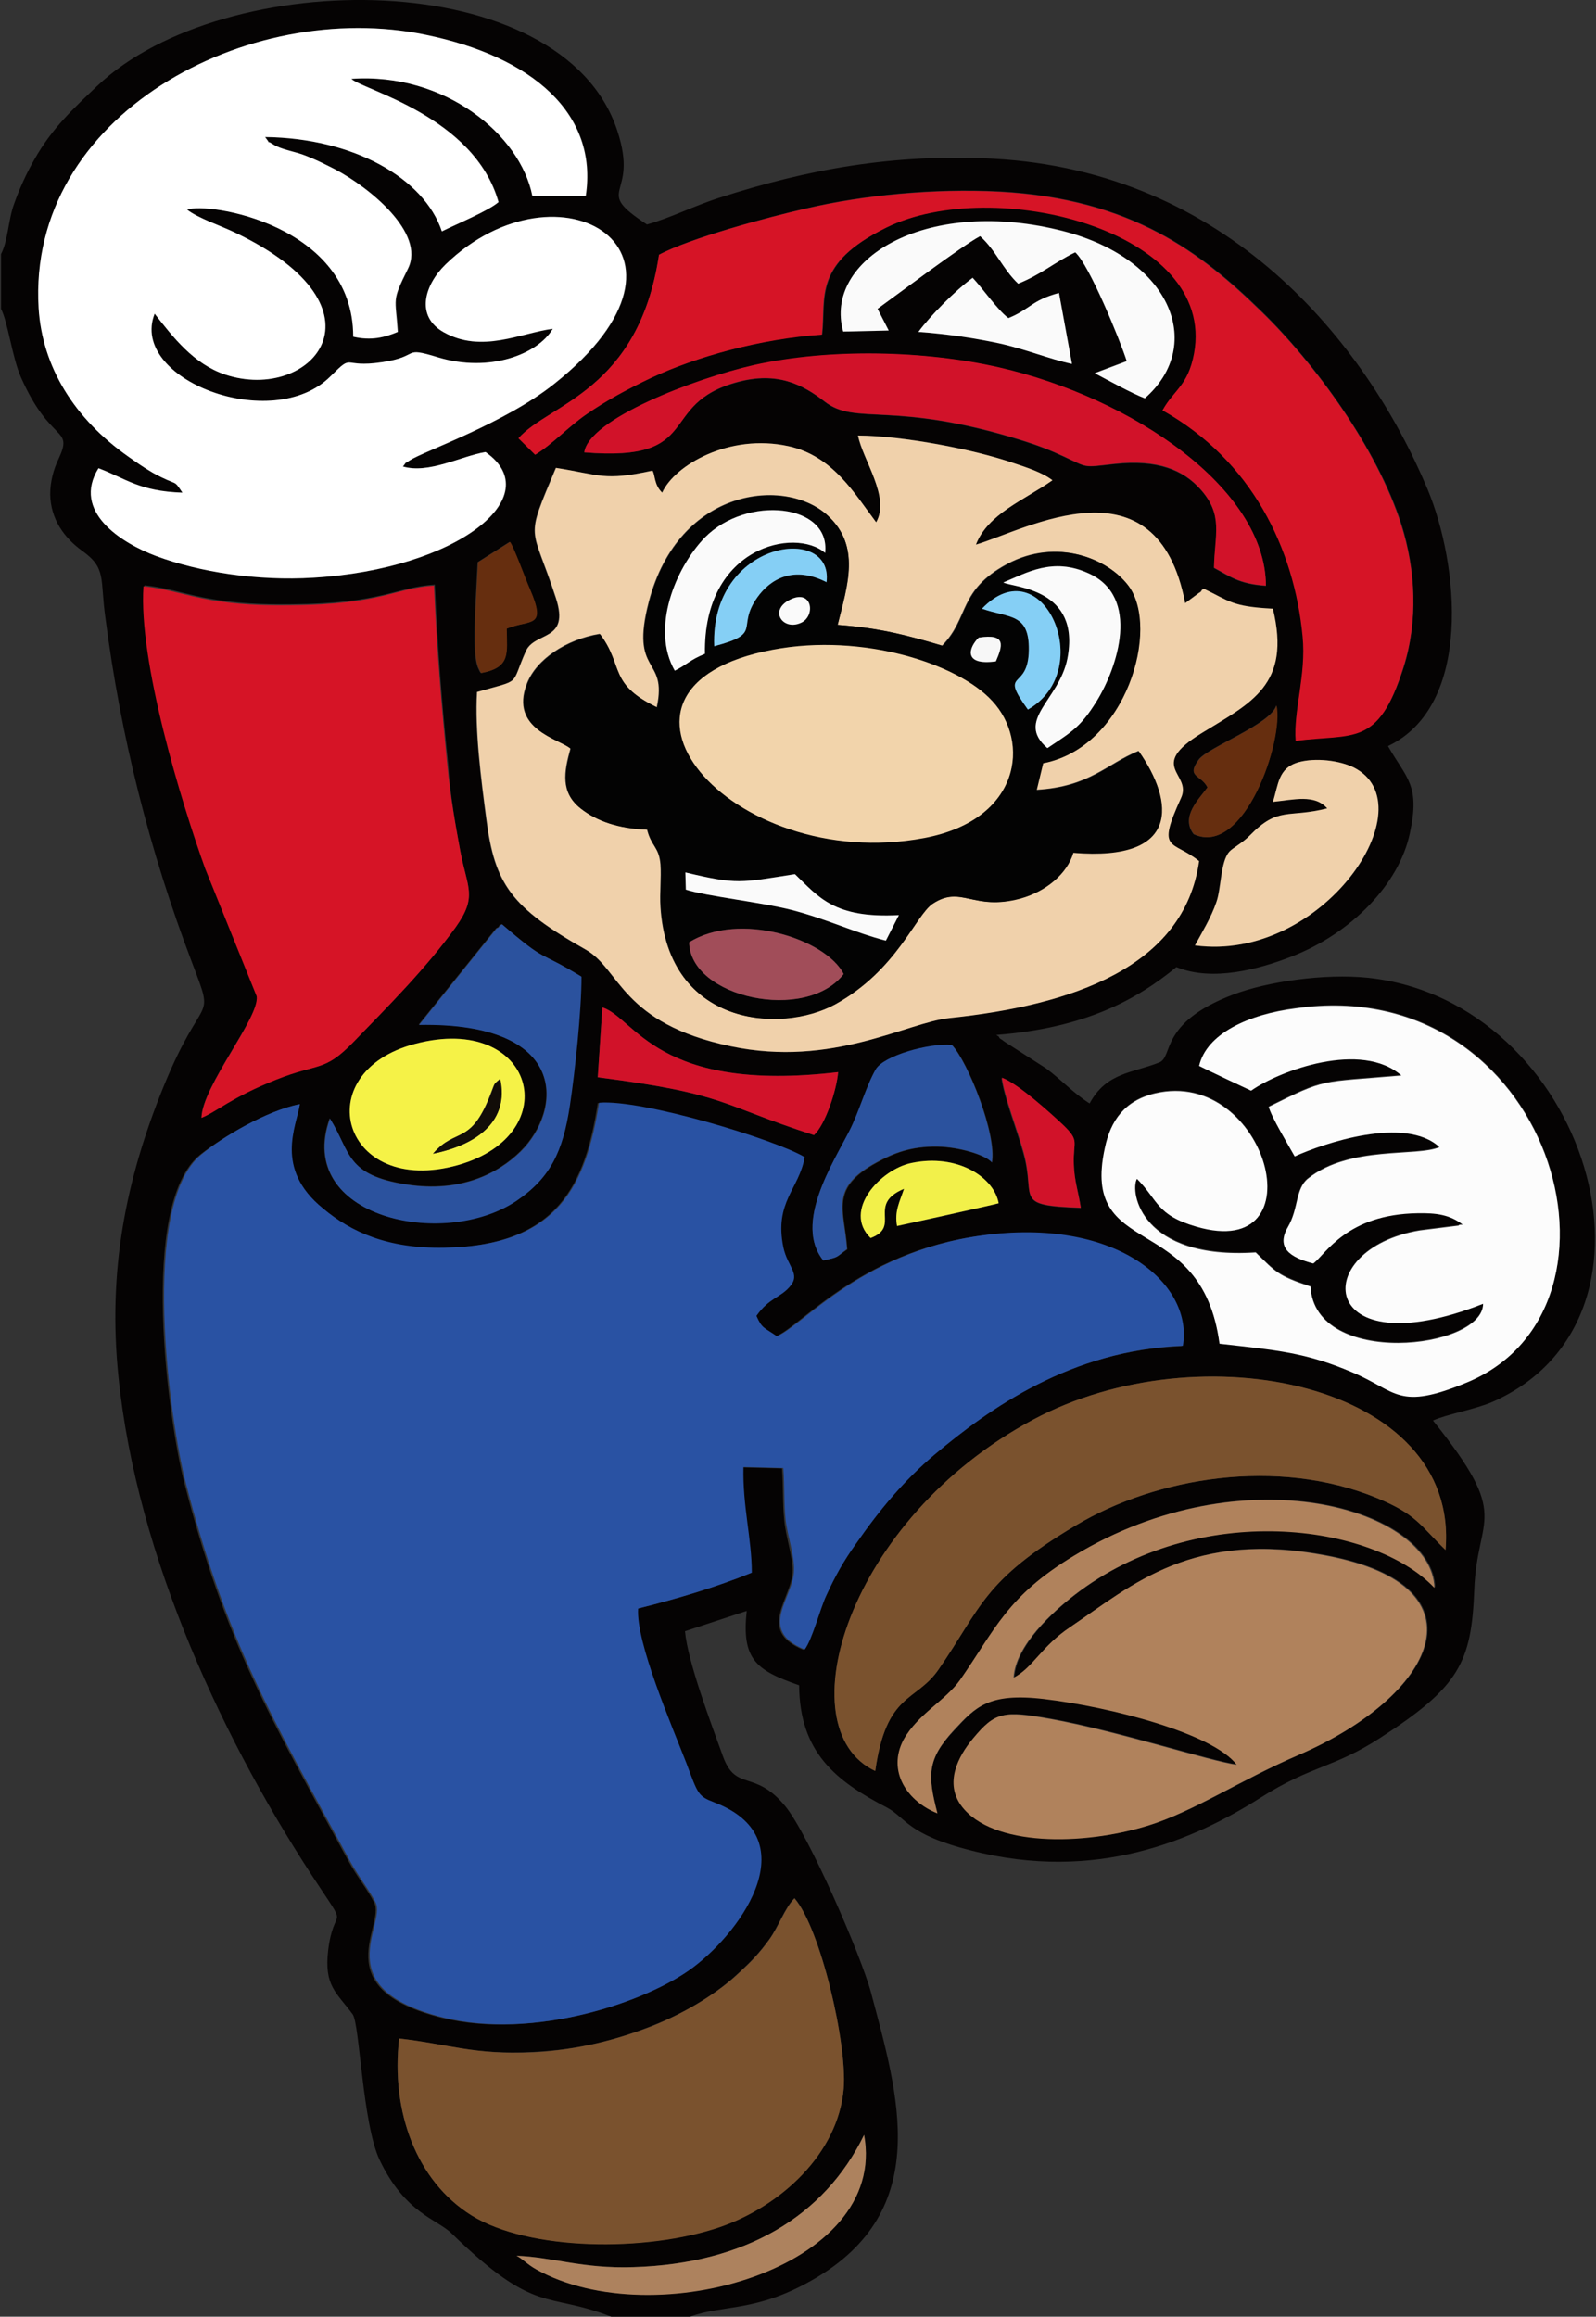 <?xml version="1.0" encoding="UTF-8"?>
<svg xmlns="http://www.w3.org/2000/svg" xmlns:xlink="http://www.w3.org/1999/xlink" width="592px" height="859px" viewBox="0 0 592 859" version="1.1">
<rect x="0" y="0" width="592" height="859" fill="#333333" stroke="none"/>
<g id="surface1">
<path style=" stroke:none;fill-rule:evenodd;fill:rgb(1.961%,1.176%,1.176%);fill-opacity:1;" d="M 191.602 836.406 C 205.199 836.914 216.043 841.254 234.977 840.617 C 276.629 839.34 305.887 821.852 320.52 791.598 C 329.469 841 242.547 865.637 199.004 841.512 C 195.559 839.598 194.012 837.68 191.602 836.406 Z M 148.055 755.855 C 166.301 757.895 175.594 761.98 197.797 760.832 C 214.492 760.066 228.777 756.363 242.203 751.004 C 255.285 745.895 266.645 738.492 274.047 731.473 C 278.695 727.133 281.621 724.195 285.406 718.961 C 288.848 714.109 291.086 707.344 294.699 703.77 C 304.34 714.875 314.32 757.895 312.945 774.363 C 310.879 798.363 289.711 817.895 266.988 825.684 C 239.621 835 196.078 834.617 174.906 821.34 C 154.426 808.703 144.957 782.918 148.055 755.855 Z M 347.715 672.367 C 336.699 667.898 328.953 656.793 335.492 644.922 C 340.656 635.348 350.984 630.496 356.492 622.707 C 369.398 604.07 373.875 591.688 398.66 576.75 C 461.828 538.453 531.535 559.52 532.395 588.625 C 509.676 564.625 444.617 555.945 398.832 591.305 C 390.914 597.434 376.973 609.941 376.285 621.941 C 383.516 618.238 386.613 610.453 397.281 603.176 C 420.691 587.477 442.723 567.051 492.637 576.75 C 552.707 588.367 532.395 628.707 482.137 650.535 C 460.105 660.109 443.066 671.602 426.027 676.836 C 401.93 684.238 368.367 684.621 357.008 669.559 C 350.641 661.133 355.457 651.305 361.309 644.41 C 369.398 634.836 372.324 634.07 390.055 637.262 C 414.84 641.73 449.262 652.961 459.074 654.238 C 450.297 642.621 412.43 632.922 387.645 629.855 C 366.992 627.43 362.172 632.664 354.082 641.473 C 343.754 652.324 344.098 658.324 347.715 672.367 Z M 324.648 656.664 C 291.258 641.09 314.148 563.348 383.34 526.328 C 445.133 493.266 541.348 512.922 536.184 574.711 C 526.715 565.52 525.512 561.559 510.711 555.434 C 473.703 540.242 428.953 547.773 399.176 565.52 C 364.41 586.199 364.062 596.027 348.059 619.133 C 339.625 631.133 328.781 627.305 324.648 656.664 Z M 322.93 459.051 C 312.43 448.84 326.715 433.52 338.074 431.223 C 355.113 427.648 368.711 436.457 370.434 446.16 C 369.398 446.543 333.426 454.586 332.738 454.586 C 331.707 449.094 333.77 445.52 335.32 440.797 C 321.379 446.668 334.461 454.84 322.93 459.051 Z M 305.371 467.352 C 294.355 453.691 308.988 431.223 315.184 419.48 C 318.797 412.457 321.379 402.883 324.992 396.629 C 327.918 391.523 344.785 386.801 353.223 387.566 C 359.074 393.691 369.918 420.754 368.023 431.094 C 365.613 428.289 355.801 425.352 347.887 425.223 C 337.902 424.969 331.363 427.777 325.508 430.969 C 307.609 440.668 313.289 448.457 314.32 463.266 C 309.848 466.328 311.395 466.074 305.371 467.352 Z M 153.906 387.055 C 198.312 375.309 210.363 420.629 169.914 431.988 C 126.887 444.117 113.633 397.648 153.906 387.055 Z M 111.223 409.395 C 109.844 417.562 101.582 433.137 119.312 448.203 C 129.812 457.137 143.582 463.137 164.234 462.754 C 207.266 461.988 217.074 438.754 221.723 409.012 C 237.559 407.605 287.301 422.543 297.973 429.18 C 295.906 441.055 286.609 445.902 290.055 462.625 C 291.602 469.777 296.594 472.328 292.465 477.18 C 289.02 481.266 284.719 481.391 280.07 488.031 C 282.137 492.625 282.824 492.117 287.645 495.562 C 297.109 491.988 320.348 462.242 368.539 457.648 C 415.699 453.051 442.035 477.051 438.246 499.137 C 397.109 500.668 366.473 522.371 346.164 539.477 C 334.977 548.922 325.855 559.773 316.902 572.668 C 312.602 578.922 309.332 584.41 305.887 591.941 C 303.652 596.922 300.727 608.156 297.973 611.73 C 280.242 604.453 294.012 592.453 294.012 582.242 C 294.012 577.133 291.43 569.477 290.914 563.859 C 290.227 557.602 290.57 551.219 290.055 544.453 L 275.25 544.07 C 274.906 558.625 278.52 570.75 278.348 583.262 C 265.441 588.496 251.5 592.707 236.18 596.539 C 235.32 609.176 248.574 639.688 254.082 653.855 C 258.555 665.344 258.555 666.109 264.406 668.41 C 298.66 681.43 275.594 715.258 256.664 729.555 C 239.621 742.449 197.625 756.492 163.891 748.195 C 120.344 737.344 143.062 713.855 138.762 705.43 C 136.18 700.324 132.395 695.855 129.293 690.109 C 100.035 636.496 83.684 609.176 68.363 549.816 C 62.512 527.223 51.152 446.797 74.215 428.16 C 82.652 421.52 98.828 411.945 111.223 409.395 Z M 398.316 431.863 C 398.488 437.863 400.211 442.328 400.898 447.945 C 375.426 447.055 384.375 444.629 379.555 427.648 C 377.316 419.352 372.324 406.715 371.465 399.82 C 377.488 401.863 390.227 413.48 394.012 417.18 C 400.727 423.18 397.973 422.926 398.316 431.863 Z M 223.445 373.523 C 235.664 377.48 243.582 405.438 310.879 397.523 C 310.363 404.16 306.059 416.926 301.93 420.883 C 266.988 409.648 269.742 405.562 221.723 399.438 Z M 444.789 395.223 C 447.543 383.223 463.203 376.074 480.59 373.648 C 575.426 360.117 611.055 484.457 544.273 512.285 C 518.453 523.008 518.281 515.73 501.586 508.582 C 484.203 501.18 473.703 500.539 452.359 497.988 C 445.648 448.074 400.555 467.605 409.848 425.352 C 412.086 415.395 417.078 407.863 428.438 405.18 C 469.918 395.48 489.539 467.988 443.754 454.586 C 428.781 450.246 429.641 444.754 421.723 436.84 C 418.969 441.82 423.273 466.84 465.785 464.16 C 473.188 471.309 473.703 472.586 486.098 476.797 C 487.645 507.051 550.125 500.156 550.125 483.18 C 488.68 507.562 485.062 462.883 526.715 455.988 L 541.004 454.203 C 541.348 453.82 542.035 454.074 542.551 453.82 C 537.73 450.117 532.914 449.477 525.855 449.605 C 499.523 449.988 491.777 464.797 487.129 468.242 C 478.352 465.945 473.359 462.371 477.664 454.84 C 481.793 447.82 480.246 440.543 485.234 436.711 C 500.727 424.457 525.684 428.797 533.945 425.098 C 521.207 413.48 491.086 423.691 480.246 428.543 C 477.664 423.945 471.637 413.988 470.605 410.16 C 492.465 399.309 488.852 401.223 519.832 398.543 C 505.031 385.648 474.91 396.758 464.066 404.16 C 463.203 404.031 445.992 395.988 444.789 395.223 Z M 184.027 344.16 C 184.199 344.035 184.891 343.906 185.062 343.395 C 185.234 342.887 185.75 342.887 186.094 342.629 C 203.133 357.309 198.832 351.949 215.527 362.035 C 215.527 374.543 212.945 397.266 211.223 409.777 C 208.641 426.883 204.168 436.586 191.43 445.137 C 164.234 463.395 109.156 451.137 122.238 414.629 C 130.156 427.012 127.918 435.562 150.809 439.137 C 170.945 442.203 184.715 435.055 192.977 426.883 C 208.469 411.691 211.395 378.883 155.285 379.906 Z M 481.621 282.633 C 487.988 280.844 496.941 281.992 502.102 284.547 C 529.988 298.59 490.57 356.926 443.238 350.543 C 445.648 345.82 449.09 340.203 451.156 334.586 C 452.879 329.48 452.535 319.523 455.977 315.82 C 457.18 314.418 460.621 312.758 463.551 309.82 C 474.219 298.973 477.664 303.438 492.293 299.738 C 487.645 294.375 479.898 296.547 472.156 297.312 C 474.219 290.93 474.047 284.801 481.621 282.633 Z M 447.887 291.949 C 445.477 287.227 439.797 288.25 444.617 281.609 C 448.059 277.016 471.465 268.461 473.359 261.566 C 476.285 274.59 461.312 317.992 442.723 309.312 C 437.73 302.801 444.789 296.289 447.887 291.949 Z M 170.773 315.695 C 173.355 329.227 177.145 332.289 169.055 343.652 C 157.867 359.227 143.926 373.012 131.188 386.16 C 120.172 397.523 118.449 393.949 102.445 400.203 C 85.578 406.84 80.242 412.074 74.734 414.371 C 75.078 402.5 96.246 377.227 95.559 369.055 L 76.453 321.695 C 67.504 296.801 51.496 244.844 53.562 217.016 C 62.512 217.91 69.227 220.59 78.691 222.121 C 88.676 223.781 96.938 224.164 108.125 224.035 C 142.031 223.781 146.852 217.652 161.309 216.762 C 162.34 240.25 163.891 260.93 166.301 283.781 C 166.988 294.758 168.883 305.609 170.773 315.695 Z M 189.02 200.93 C 190.398 202.59 194.871 214.973 196.422 218.422 C 202.961 233.227 196.594 229.527 187.816 233.102 C 187.988 242.164 189.535 247.527 178.348 249.566 C 178.004 249.184 177.832 248.801 177.66 248.418 C 177.488 248.164 177.316 247.652 177.145 247.27 C 175.078 241.781 176.281 225.824 177.145 208.465 Z M 292.465 165.441 C 308.988 169.016 317.074 183.188 324.992 193.656 C 330.5 184.336 320 170.551 318.109 161.484 C 334.461 161.484 360.793 166.465 375.77 171.699 C 380.414 173.355 386.441 175.273 390.227 178.082 C 379.727 185.484 366.301 190.465 361.828 201.953 C 380.586 196.465 429.125 168.762 439.453 223.652 L 444.617 219.824 C 444.789 219.695 445.305 219.441 445.477 219.059 C 445.648 218.547 445.992 218.547 446.336 218.293 C 456.148 222.887 456.836 224.805 471.984 225.695 C 478.867 254.035 464.066 260.676 445.648 271.781 C 424.996 284.418 442.035 286.715 437.902 295.906 C 428.609 316.203 434.461 311.227 444.617 319.27 C 439.109 358.715 397.457 372.629 352.016 377.48 C 336.18 379.141 308.641 395.863 270.949 387.949 C 230.156 379.395 229.984 359.227 217.074 352.078 C 189.535 336.504 183.34 327.949 180.242 303.566 C 178.348 289.141 175.938 270.887 176.801 256.59 C 193.668 251.738 189.191 254.676 194.871 241.527 C 198.141 233.996 211.395 238.078 206.059 221.738 C 196.938 193.656 194.355 201.441 206.059 173.484 C 222.41 176.039 223.789 178.465 241.859 174.508 C 242.895 176.039 242.375 179.738 245.473 182.676 C 250.121 172.59 270.434 160.719 292.465 165.441 Z M 216.73 167.742 C 218.453 155.484 257.523 140.422 279.727 135.445 C 307.953 129.188 343.066 129.953 370.605 136.336 C 420.176 147.699 469.402 181.273 469.574 217.27 C 459.418 216.633 455.805 213.57 450.297 210.633 C 450.641 198.379 453.91 191.102 445.305 181.527 C 438.938 174.379 429.469 170.422 413.461 172.082 C 401.414 173.355 403.824 173.613 394.703 169.398 C 389.539 166.973 385.234 165.316 379.555 163.527 C 331.191 148.336 317.594 158.039 305.887 148.977 C 297.625 142.465 288.16 137.742 273.703 141.699 C 243.238 149.742 261.48 171.441 216.73 167.742 Z M 340.656 123.062 C 344.961 117.188 354.426 107.613 360.793 102.891 C 364.41 106.723 370.434 115.145 374.047 117.828 C 381.965 114.762 382.652 111.316 392.809 108.508 L 397.629 134.805 C 389.195 133.02 380.242 129.316 370.434 127.145 C 360.793 125.23 351.156 123.828 340.656 123.062 Z M 312.773 122.934 C 305.371 96.508 342.723 73.402 392.121 85.02 C 434.289 94.977 447.371 127.656 424.648 147.57 C 419.66 145.656 411.57 141.188 406.062 138.25 L 417.938 133.785 C 415.355 126.125 403.824 98.039 398.832 93.445 C 391.086 97.148 386.27 101.742 377.66 105.062 C 371.98 99.699 369.398 92.68 363.547 87.445 C 357.18 90.891 332.91 109.145 325.508 114.379 L 329.641 122.422 Z M 244.441 94.465 C 255.629 88.34 284.547 80.551 299.691 77.105 C 320 72.383 346.336 69.699 370.777 70.977 C 420.004 73.656 445.82 93.828 467.852 115.273 C 487.645 134.551 510.883 166.207 519.832 194.293 C 525.168 211.27 526.027 230.293 520.691 247.398 C 511.227 277.016 502.102 271.652 480.762 274.59 C 479.727 263.484 484.719 250.336 483.344 235.91 C 480.07 203.23 464.41 170.551 431.363 152.039 C 435.492 144.508 440.828 143.102 443.066 130.977 C 451.5 85.148 368.711 64.594 328.953 84.254 C 301.586 97.785 306.578 110.297 305.027 123.953 C 282.137 125.484 258.211 132.254 241.859 139.91 C 232.738 144.125 224.992 148.465 217.762 153.441 C 210.707 158.293 205.199 164.422 198.66 168.508 L 192.461 162.379 C 203.648 149.613 236.867 145.02 244.441 94.465 Z M 67.676 182.676 C 64.062 177.316 66.301 180.762 57.004 175.398 C 53.047 173.102 50.637 171.188 47.711 169.273 C 27.746 155.23 15.695 136.211 14.492 114.254 C 10.188 42.508 92.289 -0.766 158.039 12.895 C 197.797 21.191 222.066 42.254 217.418 72.637 L 197.625 72.637 C 193.152 49.914 165.094 26.809 130.5 29.234 C 134.285 33.191 176.109 43.02 185.062 74.934 C 181.102 78.254 169.398 83.105 164.062 85.785 C 157.352 66.125 131.359 51.191 98.484 50.809 C 101.582 54.891 97.625 51.062 101.41 53.488 C 104.508 55.402 108.984 56.043 112.426 57.316 C 116.73 58.848 121.203 61.148 124.477 62.809 C 137.039 69.445 158.039 86.422 151.496 99.57 C 145.301 112.082 147.023 109.914 147.711 123.062 C 142.719 125.102 137.727 126.508 131.188 124.848 C 131.188 83.23 77.145 74.68 69.57 77.742 C 73.699 80.934 81.617 83.488 87.469 86.297 C 146.336 114.508 115.523 149.484 83.684 138.891 C 71.98 135.059 64.406 125.102 57.52 116.297 C 47.711 140.676 101.238 161.102 122.754 139.527 C 131.703 130.594 126.539 136.465 141.859 134.293 C 156.66 132.125 148.918 128.293 162.688 132.508 C 181.617 138.379 199.52 131.359 205.199 121.91 C 193.324 123.445 178.863 131.23 164.75 123.188 C 154.25 117.188 157.695 105.57 165.441 98.039 C 207.266 57.699 268.023 92.805 205.715 142.336 C 187.297 157.016 157.523 167.23 152.188 170.676 C 149.09 172.719 151.672 170.422 149.605 172.973 C 159.242 175.781 170.945 169.145 180.242 167.613 C 203.648 183.953 169.914 211.016 116.387 214.207 C 95.73 215.484 74.215 212.164 58.039 206.164 C 44.957 201.312 26.711 189.699 36.695 173.613 C 46.676 177.316 51.668 182.039 67.676 182.676 Z M 0.379 94.211 L 0.379 114.508 C 2.961 119.488 4.508 132.508 7.777 139.91 C 18.793 164.805 27.398 158.039 21.719 170.164 C 19.828 174.125 18.621 178.59 18.621 183.316 C 18.793 192.508 23.785 199.398 30.5 204.25 C 39.621 210.762 37.039 214.59 39.105 229.145 C 44.785 272.93 55.285 315.055 71.289 357.055 C 80.07 380.16 75.422 366.629 60.621 403.012 C 46.504 437.734 39.965 471.562 43.922 510.242 C 50.637 577.391 83.512 647.219 118.625 699.812 C 129.293 715.898 123.785 706.324 121.723 723.172 C 120.172 736.449 124.82 738.746 130.844 746.918 C 133.426 750.621 134.457 787.512 140.828 800.918 C 150.293 820.703 161.996 822.746 167.504 828.105 C 199.004 858.746 202.617 849.555 226.715 859 L 255.973 859 C 268.367 854.406 280.242 857.469 301.414 845.34 C 346.508 819.555 333.082 776.535 323.102 738.875 C 319.484 725.344 300.035 680.41 291.258 669.684 C 279.898 655.898 273.012 664.453 268.195 651.305 C 263.719 638.922 255.113 616.199 254.082 604.836 L 276.973 597.305 C 275.078 615.176 280.242 619.262 296.422 624.879 C 296.594 649.77 310.02 660.367 328.953 670.195 C 336.008 673.898 336.352 680.152 360.277 686.152 C 406.578 698.023 442.723 682.324 467.68 666.492 C 486.613 654.496 494.531 655.645 511.914 644.41 C 541.348 625.391 545.82 616.453 546.855 589.391 C 547.887 561.434 560.969 563.348 531.535 526.711 C 536.527 524.414 547.027 522.625 553.566 519.816 C 624.824 488.414 588.336 371.098 507.438 362.543 C 491.262 360.883 470.09 363.949 457.352 368.801 C 429.812 379.266 435.32 391.906 429.984 393.949 C 420.004 397.906 410.363 397.648 404.168 409.141 C 397.973 405.18 393.668 400.332 387.988 396.117 L 372.672 386.289 C 372.324 386.031 371.809 385.648 371.637 385.523 C 371.465 385.395 370.777 385.141 370.605 384.629 C 370.434 384.117 369.918 384.117 369.57 383.734 C 402.445 381.184 421.551 370.715 436.355 358.586 C 449.781 364.074 466.992 359.352 478.867 354.758 C 501.414 346.078 518.973 327.695 522.93 309.055 C 526.887 290.93 521.727 288.758 514.84 276.633 C 546.34 261.695 541.176 209.23 529.469 181.273 C 506.406 126.379 455.113 63.445 368.367 58.848 C 331.191 56.934 299.52 62.809 266.988 73.273 C 257.352 76.34 248.746 80.805 239.969 83.23 C 219.141 69.574 237.387 73.785 228.953 48.383 C 208.641 -13.277 83.168 -12.895 36.008 31.914 C 27.398 40.086 19.312 47.488 12.77 59.105 C 9.844 64.211 7.262 69.828 5.195 75.699 C 3.133 81.191 2.961 89.359 0.379 94.211 Z M 0.379 94.211 "/>
<path style=" stroke:none;fill-rule:evenodd;fill:rgb(16.078%,32.157%,63.922%);fill-opacity:1;" d="M 111.223 409.395 C 98.828 411.82 82.652 421.52 74.734 428.031 C 51.668 446.668 63.027 527.094 68.883 549.688 C 84.199 608.922 100.551 636.367 129.812 689.984 C 132.91 695.727 136.695 700.324 139.277 705.301 C 143.582 713.598 120.859 737.215 164.406 748.066 C 198.141 756.492 240.141 742.32 257.18 729.43 C 276.113 715.133 299.004 681.301 264.926 668.281 C 258.898 665.984 258.898 665.219 254.598 653.727 C 249.09 639.559 235.836 608.922 236.695 596.41 C 252.016 592.582 265.957 588.367 278.867 583.133 C 278.867 570.625 275.422 558.496 275.766 543.945 L 290.57 544.328 C 291.086 551.094 290.742 557.477 291.43 563.73 C 292.117 569.219 294.699 577.008 294.527 582.113 C 294.527 592.324 280.586 604.324 298.488 611.602 C 301.242 608.027 304.168 596.668 306.406 591.816 C 309.848 584.285 312.945 578.793 317.422 572.539 C 326.371 559.645 335.492 548.793 346.68 539.348 C 366.992 522.242 397.457 500.539 438.766 499.008 C 442.551 476.926 416.215 452.797 369.055 457.52 C 320.863 462.242 297.625 491.988 288.16 495.434 C 283.34 492.117 282.652 492.625 280.586 487.902 C 285.234 481.266 289.535 481.137 292.98 477.051 C 297.109 472.328 292.117 469.777 290.57 462.5 C 287.129 445.648 296.422 440.926 298.488 429.055 C 287.645 422.543 238.074 407.48 222.238 408.883 C 217.418 438.629 207.781 461.988 164.75 462.625 C 143.926 463.012 130.328 456.883 119.828 448.074 C 101.582 433.266 110.016 417.562 111.223 409.395 Z M 111.223 409.395 "/>
<path style=" stroke:none;fill-rule:evenodd;fill:rgb(100%,100%,100%);fill-opacity:1;" d="M 67.676 182.676 C 51.668 182.164 46.676 177.441 36.523 173.613 C 26.539 189.699 44.957 201.312 57.867 206.164 C 74.043 212.164 95.559 215.484 116.215 214.207 C 169.742 211.016 203.477 183.953 180.07 167.613 C 170.945 169.145 159.07 175.781 149.434 172.973 C 151.496 170.422 149.09 172.719 152.016 170.676 C 157.352 167.23 187.125 157.016 205.543 142.336 C 267.852 92.805 207.094 57.574 165.266 98.039 C 157.523 105.57 153.906 117.188 164.578 123.188 C 178.691 131.102 193.152 123.445 205.027 121.91 C 199.52 131.359 181.617 138.25 162.512 132.508 C 148.742 128.293 156.316 132.125 141.688 134.293 C 126.367 136.594 131.531 130.594 122.582 139.527 C 101.066 161.102 47.711 140.676 57.348 116.297 C 64.234 125.102 71.809 134.934 83.512 138.891 C 115.523 149.484 146.336 114.508 87.297 86.297 C 81.445 83.488 73.527 80.934 69.398 77.742 C 76.969 74.809 131.016 83.23 131.016 124.848 C 137.727 126.379 142.719 125.102 147.539 123.062 C 146.68 110.039 145.129 112.082 151.324 99.57 C 157.867 86.297 136.867 69.445 124.305 62.809 C 121.031 61.148 116.559 58.848 112.254 57.316 C 108.641 56.043 104.164 55.402 101.238 53.488 C 97.625 51.191 101.582 55.02 98.312 50.809 C 131.188 51.191 157.352 66.125 163.891 85.785 C 169.227 83.105 181.102 78.254 184.891 74.934 C 175.938 43.02 134.113 33.191 130.328 29.234 C 164.922 26.809 192.977 49.914 197.453 72.637 L 217.246 72.637 C 221.895 42.254 197.625 21.062 157.867 12.895 C 92.117 -0.766 10.016 42.508 14.32 114.254 C 15.695 136.082 27.574 155.23 47.539 169.273 C 50.465 171.316 52.875 173.102 56.832 175.398 C 66.473 180.633 64.062 177.316 67.676 182.676 Z M 67.676 182.676 "/>
<path style=" stroke:none;fill-rule:evenodd;fill:rgb(94.118%,81.961%,67.059%);fill-opacity:1;" d="M 310.707 231.695 C 326.371 232.844 336.871 235.652 349.434 239.355 C 359.59 229.016 355.285 218.93 373.531 209.102 C 391.949 199.273 410.879 207.059 418.453 217.145 C 430.156 232.844 417.766 277.016 386.785 282.887 L 384.375 292.844 C 404.168 291.695 410.363 283.27 422.242 278.418 C 435.492 297.312 437.73 319.27 397.973 316.078 C 395.734 323.738 387.988 330.375 378.352 333.055 C 360.965 337.906 356.664 328.078 345.82 334.969 C 339.277 339.184 332.566 359.609 309.676 372.246 C 289.535 383.352 247.711 380.418 244.957 336.246 C 244.613 331.012 245.301 325.523 244.957 320.547 C 244.441 313.906 241.516 313.781 239.969 307.523 C 229.125 307.141 221.207 304.332 215.355 299.738 C 207.781 293.738 209.156 286.207 211.566 277.523 C 207.609 273.949 188.848 270.504 195.387 253.527 C 198.832 244.461 210.02 237.059 222.41 235.016 C 231.359 246.762 225.336 253.398 243.582 262.207 C 247.711 243.059 233.426 250.59 240.656 223.016 C 251.844 180.508 291.602 176.805 306.922 191.102 C 319.312 202.465 314.496 216.887 310.707 231.695 Z M 324.992 193.656 C 317.074 183.188 308.988 169.016 292.465 165.441 C 270.434 160.59 250.121 172.59 245.648 182.676 C 242.547 179.738 243.066 176.039 242.031 174.508 C 223.961 178.465 222.582 176.039 206.23 173.484 C 194.527 201.441 197.109 193.656 206.23 221.738 C 211.566 238.078 198.312 233.996 195.043 241.527 C 189.191 254.676 193.84 251.738 176.973 256.59 C 176.109 270.887 178.52 289.141 180.414 303.566 C 183.512 327.949 189.707 336.504 217.246 352.078 C 230.156 359.352 230.328 379.395 271.121 387.949 C 308.812 395.863 336.352 379.141 352.188 377.48 C 397.457 372.758 439.281 358.715 444.789 319.27 C 434.805 311.227 428.781 316.203 438.074 295.906 C 442.379 286.715 425.168 284.418 445.82 271.781 C 464.066 260.547 479.039 254.035 472.156 225.695 C 456.836 224.93 456.148 222.887 446.508 218.293 C 446.164 218.547 445.82 218.676 445.648 219.059 C 445.477 219.57 444.961 219.695 444.789 219.824 L 439.625 223.652 C 429.125 168.762 380.586 196.465 362 201.953 C 366.473 190.465 379.898 185.484 390.398 178.082 C 386.613 175.145 380.586 173.23 375.941 171.699 C 360.793 166.465 334.633 161.613 318.281 161.484 C 320 170.551 330.328 184.336 324.992 193.656 Z M 324.992 193.656 "/>
<path style=" stroke:none;fill-rule:evenodd;fill:rgb(83.922%,7.843%,14.902%);fill-opacity:1;" d="M 74.734 414.5 C 80.414 412.203 85.75 406.969 102.445 400.332 C 118.449 393.949 120.172 397.648 131.188 386.289 C 143.926 373.141 157.867 359.227 169.055 343.777 C 177.145 332.418 173.355 329.355 170.773 315.82 C 168.883 305.609 166.988 294.887 165.957 284.164 C 163.719 261.312 161.996 240.633 160.965 217.145 C 146.508 218.039 141.688 224.164 107.781 224.422 C 96.594 224.547 88.332 224.164 78.348 222.504 C 68.707 220.844 61.996 218.293 53.219 217.398 C 51.324 245.227 67.16 297.184 76.109 322.078 L 95.215 369.438 C 96.246 377.48 75.078 402.629 74.734 414.5 Z M 74.734 414.5 "/>
<path style=" stroke:none;fill-rule:evenodd;fill:rgb(1.176%,1.176%,1.176%);fill-opacity:1;" d="M 255.629 349.395 C 274.219 337.777 306.234 347.992 312.945 361.141 C 298.832 379.266 255.973 369.949 255.629 349.395 Z M 254.254 329.863 L 254.082 323.48 C 273.359 328.078 274.562 327.312 294.699 324.121 C 303.48 332.672 309.332 340.586 333.082 339.312 L 328.262 348.758 C 316.73 345.82 306.75 340.715 293.324 337.395 C 282.48 334.461 261.996 332.289 254.254 329.863 Z M 286.781 240.887 C 319.828 234.762 355.285 246.25 368.023 259.781 C 382.137 274.973 378.695 303.82 342.895 310.59 C 270.434 324.375 212.254 254.676 286.781 240.887 Z M 363.031 236.418 C 373.531 234.762 371.809 239.609 369.398 245.227 C 357.008 247.016 359.246 240.121 363.031 236.418 Z M 292.98 222.379 C 301.242 218.164 302.445 228.504 297.109 230.93 C 290.398 233.996 285.234 226.461 292.98 222.379 Z M 364.238 225.695 C 386.613 202.465 407.266 248.293 381.277 263.102 C 370.262 247.91 381.449 256.461 381.621 241.016 C 381.793 227.227 374.219 229.145 364.238 225.695 Z M 403.652 212.422 C 423.273 221.102 414.668 247.398 406.75 259.91 C 400.727 269.609 397.457 271.27 388.504 277.27 C 376.457 266.93 392.809 259.652 395.906 244.207 C 401.07 218.164 376.113 217.91 372.152 215.867 C 380.762 212.422 390.398 206.547 403.652 212.422 Z M 264.926 239.609 C 263.375 200.293 309.16 194.039 306.578 215.867 C 294.355 209.613 285.75 214.719 280.93 221.484 C 272.84 232.844 283.34 234.762 264.926 239.609 Z M 250.293 248.676 C 241.344 233.102 250.465 210.633 261.48 199.273 C 276.973 183.57 308.125 186.633 306.059 205.016 C 294.871 195.441 260.621 202.465 261.48 242.418 C 255.629 244.844 255.113 246.25 250.293 248.676 Z M 310.707 231.695 C 314.32 216.887 319.312 202.465 307.094 191.23 C 291.602 176.934 252.016 180.633 240.828 223.145 C 233.598 250.719 247.883 243.059 243.754 262.332 C 225.508 253.527 231.531 247.016 222.582 235.145 C 210.191 237.188 199.004 244.59 195.559 253.652 C 189.02 270.504 207.781 274.078 211.738 277.652 C 209.328 286.461 207.953 293.992 215.527 299.863 C 221.379 304.461 229.297 307.27 240.141 307.652 C 241.688 314.035 244.613 314.035 245.129 320.672 C 245.473 325.652 244.785 331.27 245.129 336.375 C 247.883 380.418 289.535 383.48 309.848 372.375 C 332.738 359.734 339.625 339.312 345.992 335.098 C 356.664 328.078 360.965 337.906 378.523 333.184 C 388.16 330.504 395.906 323.863 398.145 316.203 C 437.902 319.523 435.664 297.438 422.414 278.547 C 410.535 283.398 404.34 291.824 384.547 292.973 L 386.957 283.016 C 417.938 277.016 430.328 232.973 418.625 217.27 C 411.051 207.188 392.121 199.273 373.703 209.23 C 355.457 219.059 359.762 229.145 349.605 239.484 C 336.871 235.652 326.371 232.844 310.707 231.695 Z M 310.707 231.695 "/>
<path style=" stroke:none;fill-rule:evenodd;fill:rgb(69.02%,50.98%,36.078%);fill-opacity:1;" d="M 347.715 672.367 C 344.098 658.453 343.754 652.453 353.738 641.602 C 361.828 632.922 366.645 627.559 387.301 629.984 C 412.086 632.922 449.953 642.75 458.73 654.367 C 448.918 653.09 414.496 641.855 389.711 637.387 C 371.98 634.195 369.055 634.836 360.965 644.539 C 355.285 651.305 350.293 661.133 356.664 669.684 C 368.023 684.75 401.586 684.367 425.684 676.961 C 442.723 671.727 459.762 660.109 481.793 650.664 C 532.223 628.836 552.363 588.496 492.293 576.879 C 442.207 567.176 420.176 587.602 396.938 603.305 C 386.094 610.582 383.168 618.367 375.941 622.07 C 376.629 610.07 390.57 597.559 398.488 591.434 C 444.273 556.07 509.332 564.75 532.051 588.75 C 531.191 559.645 461.484 538.582 398.316 576.879 C 373.531 591.816 369.055 604.324 356.148 622.836 C 350.641 630.621 340.484 635.473 335.148 645.047 C 328.953 656.793 336.523 667.898 347.715 672.367 Z M 347.715 672.367 "/>
<path style=" stroke:none;fill-rule:evenodd;fill:rgb(98.824%,98.824%,98.824%);fill-opacity:1;" d="M 444.789 395.223 C 446.164 395.988 463.203 404.031 464.066 404.414 C 474.738 396.883 505.031 385.777 519.832 398.797 C 488.852 401.48 492.293 399.691 470.605 410.414 C 471.637 414.246 477.664 424.203 480.246 428.797 C 490.914 423.945 521.207 413.605 533.945 425.352 C 525.512 429.055 500.727 424.711 485.234 436.969 C 480.418 440.797 481.793 448.074 477.664 455.094 C 473.359 462.625 478.352 466.203 487.129 468.5 C 491.777 465.051 499.523 450.246 525.855 449.859 C 532.742 449.734 537.73 450.371 542.551 454.074 C 542.035 454.203 541.348 453.945 541.004 454.457 L 526.715 456.242 C 485.062 463.137 488.68 507.691 550.125 483.434 C 550.125 500.414 487.645 507.305 486.098 477.051 C 473.703 472.969 473.188 471.562 465.785 464.414 C 423.273 467.223 418.969 442.074 421.723 437.094 C 429.641 445.012 428.781 450.5 443.754 454.84 C 489.539 468.242 469.918 395.734 428.438 405.438 C 417.078 408.117 411.914 415.648 409.848 425.605 C 400.555 467.734 445.648 448.328 452.359 498.242 C 473.703 500.668 484.203 501.434 501.586 508.84 C 518.281 515.859 518.453 523.262 544.273 512.539 C 611.055 484.711 575.254 360.375 480.59 373.906 C 463.203 376.074 447.543 383.223 444.789 395.223 Z M 444.789 395.223 "/>
<path style=" stroke:none;fill-rule:evenodd;fill:rgb(83.922%,7.843%,14.902%);fill-opacity:1;" d="M 244.441 94.465 C 236.867 145.02 203.648 149.613 192.289 162.508 L 198.484 168.633 C 205.027 164.676 210.535 158.422 217.59 153.57 C 224.82 148.594 232.566 144.379 241.688 140.039 C 258.039 132.379 281.965 125.613 304.855 124.082 C 306.406 110.297 301.242 97.914 328.781 84.383 C 368.539 64.848 451.328 85.402 442.895 131.102 C 440.656 143.102 435.32 144.633 431.191 152.168 C 464.238 170.676 480.07 203.355 483.172 236.035 C 484.547 250.336 479.727 263.609 480.59 274.715 C 502.102 271.906 511.227 277.27 520.52 247.527 C 526.027 230.418 525.168 211.398 519.66 194.422 C 510.711 166.207 487.645 134.676 467.68 115.402 C 445.648 93.957 420.004 73.785 370.605 71.105 C 346.336 69.828 319.828 72.508 299.52 77.23 C 284.547 80.551 255.629 88.465 244.441 94.465 Z M 244.441 94.465 "/>
<path style=" stroke:none;fill-rule:evenodd;fill:rgb(47.843%,32.157%,18.039%);fill-opacity:1;" d="M 148.055 755.855 C 144.957 782.918 154.426 808.703 174.906 821.469 C 196.078 834.617 239.621 835.129 266.988 825.809 C 289.711 818.023 310.879 798.492 312.945 774.492 C 314.32 758.023 304.34 715.004 294.699 703.898 C 291.086 707.598 288.848 714.367 285.406 719.09 C 281.621 724.324 278.695 727.387 274.047 731.598 C 266.645 738.621 255.113 745.895 242.203 751.129 C 228.777 756.363 214.492 760.066 197.797 760.961 C 175.594 761.98 166.473 757.895 148.055 755.855 Z M 148.055 755.855 "/>
<path style=" stroke:none;fill-rule:evenodd;fill:rgb(47.843%,32.157%,18.039%);fill-opacity:1;" d="M 324.648 656.664 C 328.781 627.43 339.625 631.262 348.059 619.133 C 364.062 596.027 364.41 586.199 399.176 565.52 C 428.953 547.773 473.703 540.242 510.711 555.434 C 525.512 561.559 526.715 565.52 536.184 574.711 C 541.52 512.797 445.133 493.266 383.34 526.328 C 314.148 563.219 291.258 640.961 324.648 656.664 Z M 324.648 656.664 "/>
<path style=" stroke:none;fill-rule:evenodd;fill:rgb(94.902%,83.137%,67.059%);fill-opacity:1;" d="M 286.781 240.887 C 212.254 254.801 270.258 324.375 342.895 310.715 C 378.695 303.949 382.137 274.973 368.023 259.91 C 355.457 246.121 320 234.633 286.781 240.887 Z M 286.781 240.887 "/>
<path style=" stroke:none;fill-rule:evenodd;fill:rgb(81.961%,7.059%,16.078%);fill-opacity:1;" d="M 216.73 167.742 C 261.652 171.441 243.238 149.742 273.703 141.57 C 288.332 137.742 297.625 142.465 305.887 148.848 C 317.594 158.039 331.191 148.211 379.555 163.398 C 385.234 165.188 389.539 166.848 394.703 169.273 C 403.824 173.484 401.414 173.355 413.461 171.953 C 429.469 170.164 438.938 174.25 445.305 181.398 C 453.91 191.102 450.469 198.25 450.297 210.504 C 455.977 213.441 459.418 216.504 469.574 217.145 C 469.402 181.145 420.176 147.57 370.605 136.211 C 343.066 129.953 307.953 129.062 279.727 135.316 C 257.352 140.422 218.281 155.484 216.73 167.742 Z M 216.73 167.742 "/>
<path style=" stroke:none;fill-rule:evenodd;fill:rgb(16.863%,32.157%,61.961%);fill-opacity:1;" d="M 155.457 380.031 C 211.395 379.012 208.641 411.82 193.152 427.012 C 184.715 435.18 170.945 442.328 150.98 439.266 C 128.09 435.82 130.156 427.137 122.41 414.754 C 109.328 451.266 164.406 463.52 191.602 445.266 C 204.168 436.711 208.812 427.012 211.395 409.906 C 213.289 397.395 215.699 374.801 215.699 362.16 C 199.004 351.949 203.305 357.438 186.266 342.758 C 185.922 343.012 185.406 343.012 185.234 343.523 C 185.062 344.035 184.543 344.035 184.199 344.289 Z M 155.457 380.031 "/>
<path style=" stroke:none;fill-rule:evenodd;fill:rgb(94.118%,81.961%,67.059%);fill-opacity:1;" d="M 472.156 297.312 C 479.898 296.547 487.645 294.375 492.293 299.738 C 477.664 303.438 474.219 298.844 463.551 309.82 C 460.621 312.758 457.18 314.418 455.977 315.82 C 452.707 319.523 453.051 329.48 451.156 334.586 C 449.262 340.203 445.82 345.82 443.238 350.543 C 490.57 356.926 529.816 298.461 502.102 284.547 C 496.941 281.992 487.988 280.844 481.621 282.633 C 474.047 284.801 474.219 290.93 472.156 297.312 Z M 472.156 297.312 "/>
<path style=" stroke:none;fill-rule:evenodd;fill:rgb(98.039%,98.039%,98.039%);fill-opacity:1;" d="M 312.773 122.934 L 329.641 122.551 L 325.508 114.508 C 332.738 109.273 357.008 91.02 363.547 87.574 C 369.398 92.805 371.98 99.828 377.66 105.188 C 386.27 101.742 391.086 97.273 398.832 93.57 C 403.996 98.039 415.527 126.254 417.938 133.91 L 406.062 138.379 C 411.398 141.188 419.66 145.785 424.648 147.699 C 447.371 127.785 434.289 94.977 392.121 85.148 C 342.723 73.402 305.371 96.508 312.773 122.934 Z M 312.773 122.934 "/>
<path style=" stroke:none;fill-rule:evenodd;fill:rgb(96.078%,94.902%,27.843%);fill-opacity:1;" d="M 160.621 427.777 C 169.227 417.691 174.734 425.223 182.309 404.672 C 183.684 401.098 183.168 402.117 185.406 400.074 C 188.848 415.266 177.66 424.328 160.621 427.777 Z M 153.906 387.055 C 113.633 397.648 126.887 444.117 169.914 431.988 C 210.363 420.5 198.312 375.309 153.906 387.055 Z M 153.906 387.055 "/>
<path style=" stroke:none;fill-rule:evenodd;fill:rgb(16.863%,32.157%,61.961%);fill-opacity:1;" d="M 305.371 467.352 C 311.395 466.074 309.848 466.328 314.148 463.137 C 313.117 448.328 307.266 440.543 325.336 430.84 C 331.191 427.648 337.73 424.969 347.715 425.098 C 355.629 425.223 365.613 428.16 367.852 430.969 C 369.746 420.629 358.902 393.566 353.047 387.438 C 344.613 386.672 327.746 391.395 324.82 396.5 C 321.207 402.758 318.625 412.332 315.012 419.352 C 308.988 431.223 294.355 453.691 305.371 467.352 Z M 305.371 467.352 "/>
<path style=" stroke:none;fill-rule:evenodd;fill:rgb(67.843%,50.98%,36.863%);fill-opacity:1;" d="M 191.602 836.406 C 194.012 837.68 195.559 839.598 199.004 841.512 C 242.547 865.766 329.641 841.129 320.52 791.598 C 305.715 821.852 276.457 839.34 234.977 840.617 C 216.043 841.254 205.199 836.914 191.602 836.406 Z M 191.602 836.406 "/>
<path style=" stroke:none;fill-rule:evenodd;fill:rgb(81.961%,7.059%,16.078%);fill-opacity:1;" d="M 221.723 399.438 C 269.742 405.562 266.988 409.648 301.93 420.883 C 306.234 416.926 310.363 404.031 310.879 397.523 C 243.582 405.438 235.664 377.48 223.445 373.523 Z M 221.723 399.438 "/>
<path style=" stroke:none;fill-rule:evenodd;fill:rgb(98.039%,98.039%,98.039%);fill-opacity:1;" d="M 372.152 215.996 C 376.113 217.91 401.07 218.164 395.906 244.336 C 392.809 259.652 376.457 267.059 388.504 277.398 C 397.457 271.398 400.727 269.738 406.75 260.035 C 414.496 247.527 423.273 221.23 403.652 212.547 C 390.398 206.547 380.762 212.422 372.152 215.996 Z M 372.152 215.996 "/>
<path style=" stroke:none;fill-rule:evenodd;fill:rgb(98.039%,98.039%,98.039%);fill-opacity:1;" d="M 250.293 248.676 C 255.113 246.25 255.629 244.844 261.48 242.418 C 260.793 202.59 295.043 195.441 306.059 205.016 C 308.125 186.633 276.973 183.57 261.48 199.273 C 250.465 210.633 241.344 233.102 250.293 248.676 Z M 250.293 248.676 "/>
<path style=" stroke:none;fill-rule:evenodd;fill:rgb(63.137%,30.196%,34.902%);fill-opacity:1;" d="M 255.629 349.395 C 255.973 369.949 299.004 379.266 312.945 361.141 C 306.234 348.117 274.219 337.777 255.629 349.395 Z M 255.629 349.395 "/>
<path style=" stroke:none;fill-rule:evenodd;fill:rgb(98.039%,98.039%,98.039%);fill-opacity:1;" d="M 340.656 123.062 C 351.156 123.828 360.793 125.23 370.434 127.273 C 380.414 129.445 389.195 133.145 397.629 134.934 L 392.809 108.637 C 382.652 111.316 381.965 114.762 374.047 117.953 C 370.262 115.273 364.41 106.848 360.793 103.02 C 354.426 107.613 344.961 117.188 340.656 123.062 Z M 340.656 123.062 "/>
<path style=" stroke:none;fill-rule:evenodd;fill:rgb(94.902%,94.118%,29.02%);fill-opacity:1;" d="M 322.93 459.051 C 334.461 454.711 321.379 446.668 335.32 440.797 C 333.77 445.52 331.707 449.094 332.738 454.586 C 333.426 454.457 369.398 446.543 370.434 446.16 C 368.711 436.457 355.113 427.648 338.074 431.223 C 326.715 433.52 312.43 448.84 322.93 459.051 Z M 322.93 459.051 "/>
<path style=" stroke:none;fill-rule:evenodd;fill:rgb(40%,18.039%,5.882%);fill-opacity:1;" d="M 447.887 291.949 C 444.789 296.289 437.73 302.801 442.895 309.312 C 461.484 317.863 476.285 274.461 473.531 261.566 C 471.637 268.461 448.23 277.016 444.789 281.609 C 439.797 288.25 445.477 287.098 447.887 291.949 Z M 447.887 291.949 "/>
<path style=" stroke:none;fill-rule:evenodd;fill:rgb(81.961%,7.059%,16.078%);fill-opacity:1;" d="M 400.898 447.82 C 400.035 442.203 398.488 437.863 398.316 431.734 C 397.973 422.926 400.727 423.18 394.184 416.926 C 390.227 413.223 377.66 401.734 371.637 399.566 C 372.5 406.457 377.488 419.098 379.727 427.395 C 384.375 444.5 375.426 446.926 400.898 447.82 Z M 400.898 447.82 "/>
<path style=" stroke:none;fill-rule:evenodd;fill:rgb(40%,18.039%,5.882%);fill-opacity:1;" d="M 177.316 208.465 C 176.453 225.824 175.25 241.781 177.316 247.27 C 177.488 247.652 177.832 248.164 177.832 248.418 C 178.004 248.676 178.176 249.184 178.52 249.566 C 189.707 247.398 187.988 242.164 187.988 233.102 C 196.766 229.527 202.961 233.227 196.594 218.422 C 195.043 214.973 190.57 202.59 189.191 200.93 Z M 177.316 208.465 "/>
<path style=" stroke:none;fill-rule:evenodd;fill:rgb(98.039%,98.039%,98.039%);fill-opacity:1;" d="M 294.871 324.121 C 274.562 327.312 273.531 328.078 254.254 323.48 L 254.426 329.863 C 261.996 332.289 282.652 334.586 293.668 337.395 C 306.922 340.844 317.074 345.82 328.609 348.758 L 333.426 339.312 C 309.332 340.586 303.652 332.547 294.871 324.121 Z M 294.871 324.121 "/>
<path style=" stroke:none;fill-rule:evenodd;fill:rgb(52.157%,81.176%,96.078%);fill-opacity:1;" d="M 264.926 239.609 C 283.34 234.762 272.84 232.844 280.93 221.484 C 285.75 214.719 294.355 209.613 306.578 215.867 C 309.332 194.039 263.375 200.293 264.926 239.609 Z M 264.926 239.609 "/>
<path style=" stroke:none;fill-rule:evenodd;fill:rgb(52.157%,81.176%,96.078%);fill-opacity:1;" d="M 364.238 225.695 C 374.391 229.27 381.793 227.227 381.621 241.016 C 381.449 256.59 370.262 247.91 381.277 263.102 C 407.266 248.293 386.613 202.336 364.238 225.695 Z M 364.238 225.695 "/>
<path style=" stroke:none;fill-rule:evenodd;fill:rgb(7.059%,5.098%,3.137%);fill-opacity:1;" d="M 160.621 427.777 C 177.488 424.328 188.848 415.266 185.578 400.074 C 183.34 402.117 183.684 401.223 182.48 404.672 C 174.734 425.223 169.227 417.82 160.621 427.777 Z M 160.621 427.777 "/>
<path style=" stroke:none;fill-rule:evenodd;fill:rgb(98.039%,98.039%,98.039%);fill-opacity:1;" d="M 292.98 222.379 C 285.062 226.336 290.398 233.996 297.109 230.93 C 302.617 228.504 301.414 218.164 292.98 222.379 Z M 292.98 222.379 "/>
<path style=" stroke:none;fill-rule:evenodd;fill:rgb(96.863%,96.863%,96.863%);fill-opacity:1;" d="M 363.031 236.418 C 359.246 240.121 357.18 246.887 369.398 245.227 C 371.809 239.609 373.531 234.762 363.031 236.418 Z M 363.031 236.418 "/>
</g>
</svg>
